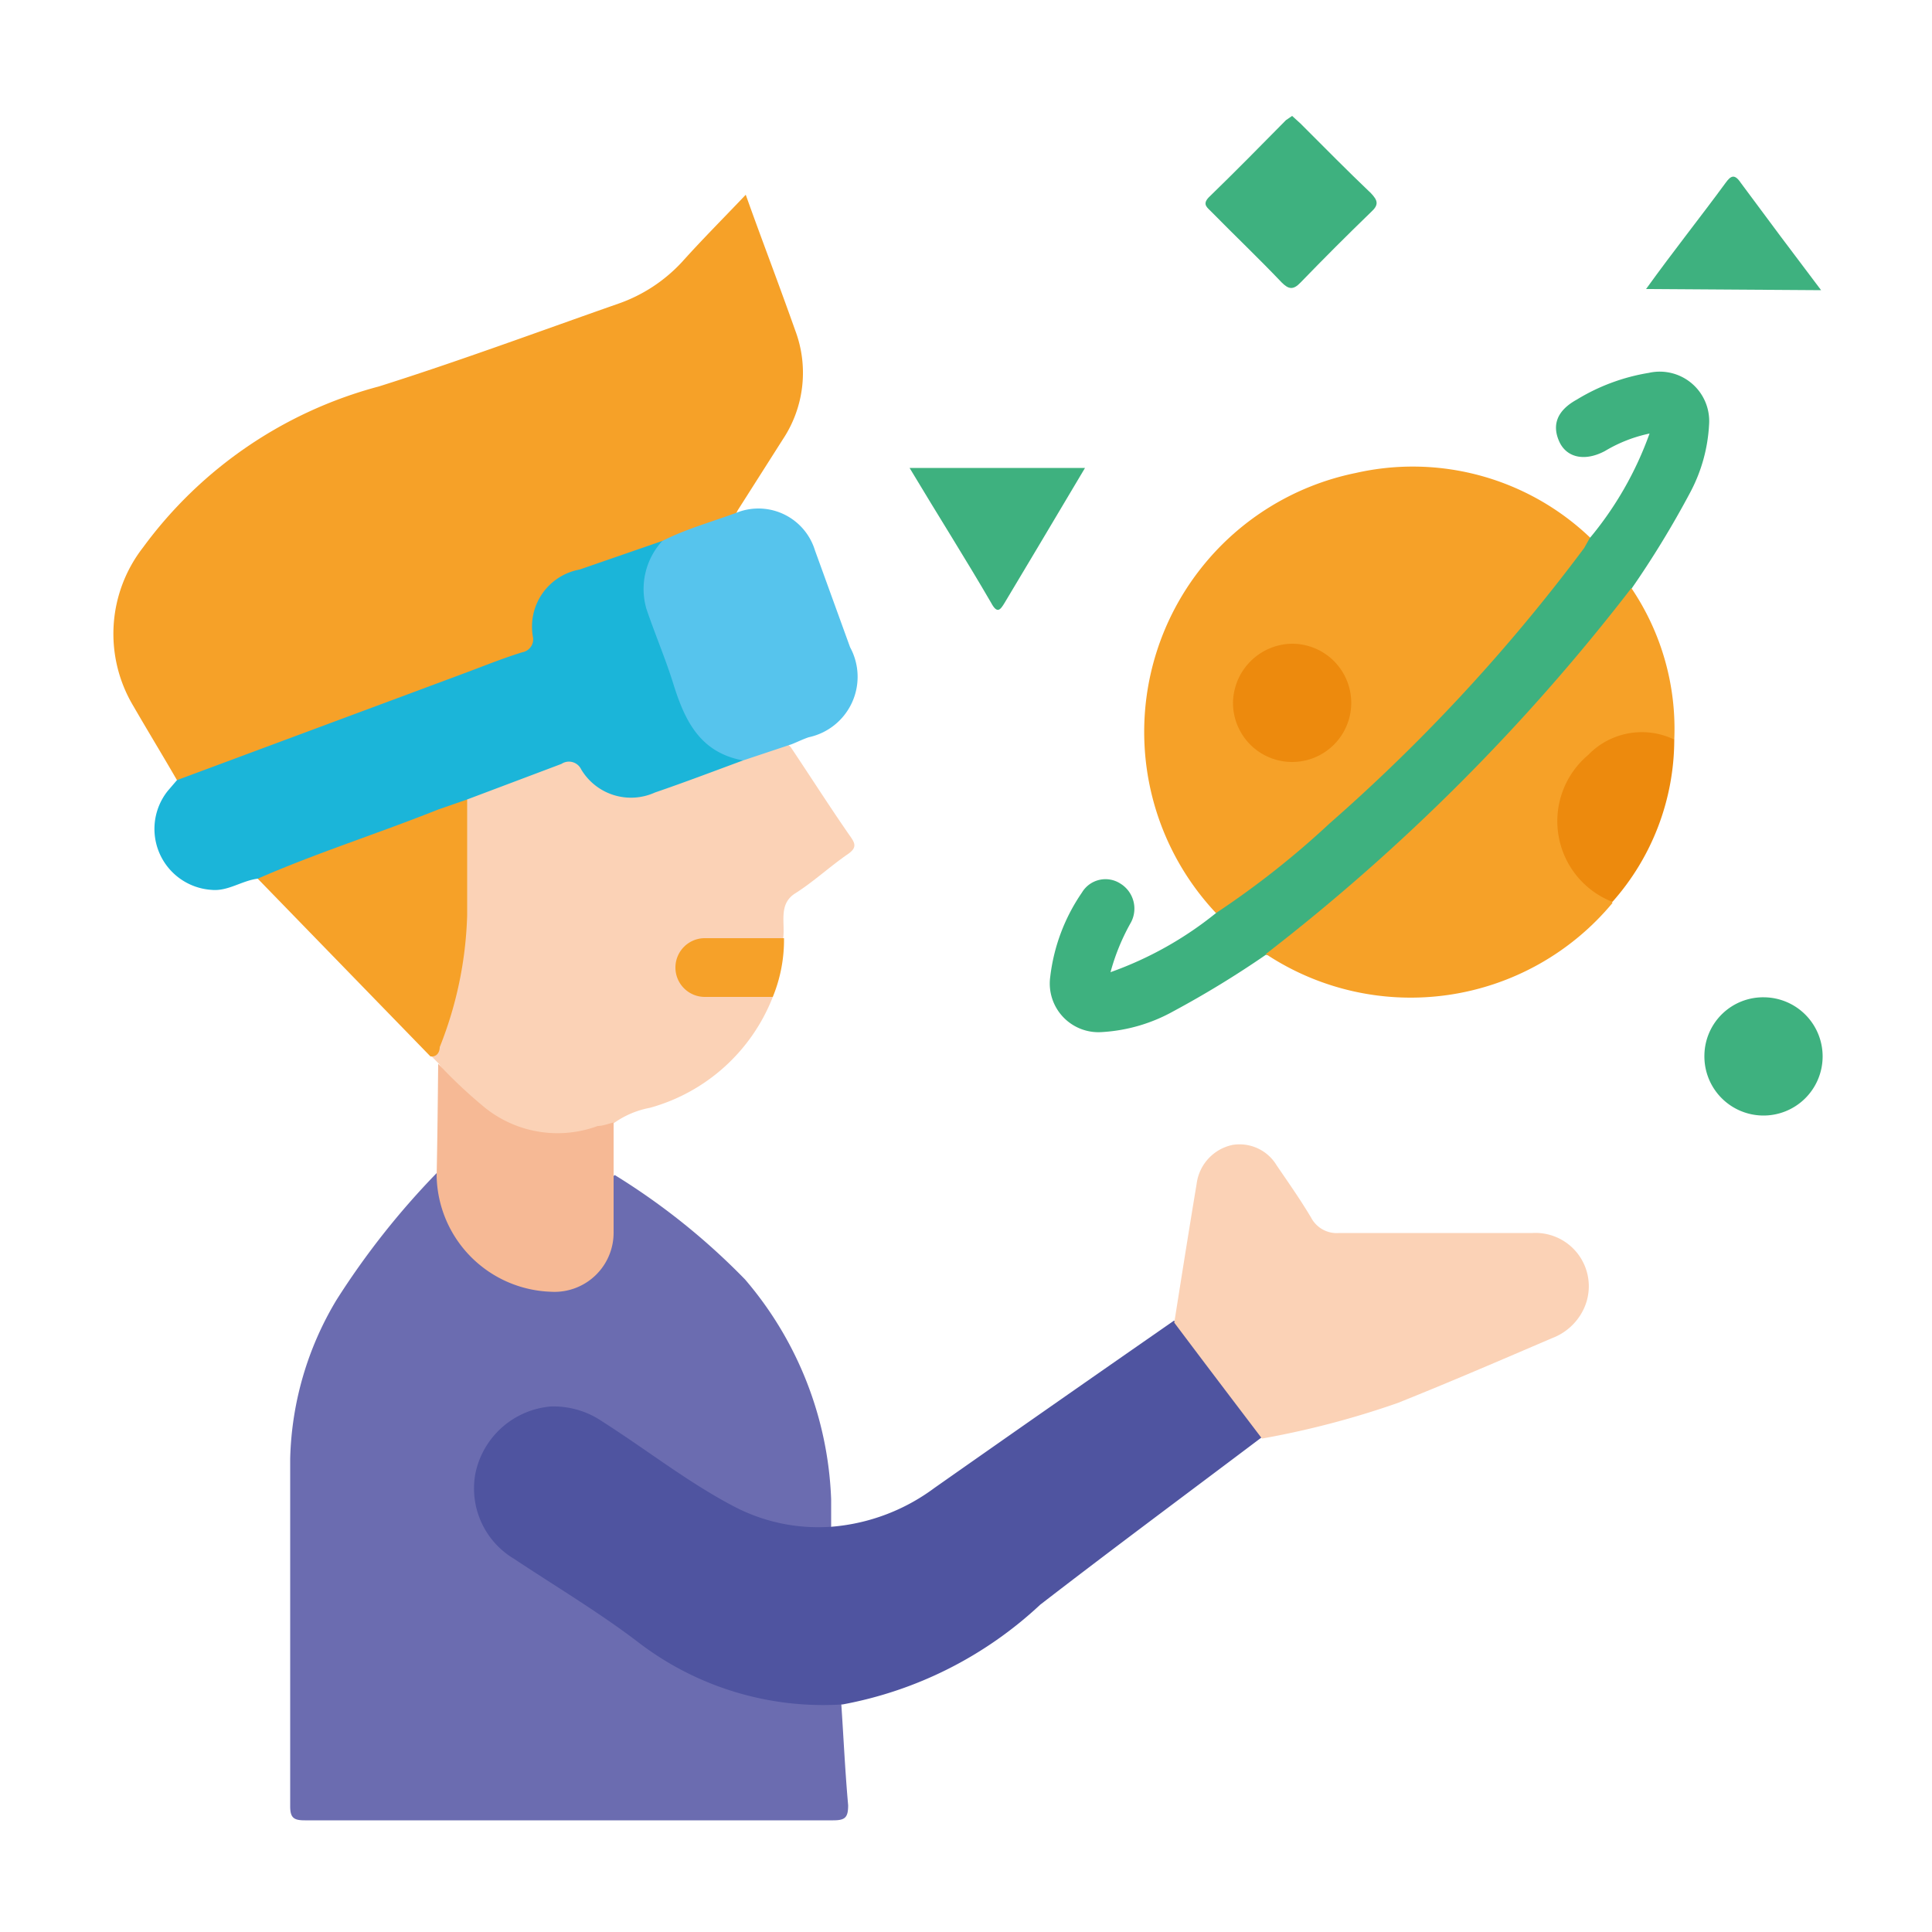 <svg xmlns="http://www.w3.org/2000/svg" id="Capa_1" data-name="Capa 1" viewBox="0 0 50 50"><defs><style>.cls-1{fill:#6b6cb0;}.cls-2{fill:#f6a128;}.cls-3{fill:#4f54a0;}.cls-4{fill:#fbd2b6;}.cls-5{fill:#1bb5d9;}.cls-6{fill:#3eb17f;}.cls-7{fill:#56c4ed;}.cls-8{fill:#f6b995;}.cls-9{fill:#ed8a0d;}.cls-10{fill:#f6a129;}</style></defs><path class="cls-1" d="M15.91,30.41a17.52,17.52,0,0,1,3.37,2.7,9.26,9.26,0,0,1,2.23,5.69c0,.24,0,.48,0,.71-.21.22-.47.15-.72.13a5.62,5.62,0,0,1-2.61-1c-.9-.6-1.78-1.22-2.69-1.79a2,2,0,0,0-3.06,1.18,1.86,1.86,0,0,0,.77,2.05c1.45,1,2.92,2,4.43,2.95a6.54,6.54,0,0,0,3.46.91c.23,0,.48-.07.68.12.06.88.1,1.77.18,2.66,0,.32-.08.39-.39.39H7.89c-.28,0-.38-.06-.38-.36,0-3,0-6,0-9a8.35,8.35,0,0,1,1.2-4.11,20.42,20.42,0,0,1,2.59-3.28c.18.16.17.4.22.61a3,3,0,0,0,2.7,2.24,1.42,1.42,0,0,0,1.53-1.36c0-.34,0-.67,0-1S15.74,30.55,15.91,30.41Z"></path><path class="cls-2" d="M4.58,20.19c-.37-.64-.76-1.28-1.13-1.92a3.64,3.64,0,0,1,.25-4.1A11.1,11.1,0,0,1,9.81,10C11.9,9.34,14,8.56,16,7.86a4.06,4.06,0,0,0,1.65-1.08c.52-.58,1.07-1.13,1.65-1.74.21.59.41,1.13.61,1.67s.45,1.22.67,1.84a3.11,3.11,0,0,1-.32,2.82l-1.17,1.84c-.09.21-.29.24-.46.3-.51.17-1,.36-1.51.57-.77.27-1.53.54-2.28.83a1.25,1.25,0,0,0-.92,1.29.83.83,0,0,1-.66.91c-2,.72-4.07,1.49-6.11,2.23-.72.26-1.43.52-2.14.8C4.89,20.19,4.75,20.3,4.58,20.19Z"></path><path class="cls-3" d="M21.81,44.11a7.86,7.86,0,0,1-5.32-1.63c-1-.76-2.12-1.43-3.19-2.14a2.12,2.12,0,0,1-1-2.19,2.18,2.18,0,0,1,1.95-1.75,2.23,2.23,0,0,1,1.34.39c1.15.73,2.22,1.58,3.43,2.21a4.69,4.69,0,0,0,2.52.51,5.15,5.15,0,0,0,2.64-1q3.09-2.17,6.2-4.33a.5.5,0,0,1,.33.25c.61.81,1.22,1.61,1.82,2.43.07.1.17.19.12.34-1.91,1.44-3.84,2.87-5.73,4.33A10.2,10.2,0,0,1,21.81,44.11Z"></path><path class="cls-4" d="M20,25.8a4.78,4.78,0,0,1-3.18,2.87,2.35,2.35,0,0,0-.91.38,2.89,2.89,0,0,1-3.19-.15,4.14,4.14,0,0,1-1.36-1.37l-.2-.2A10.84,10.84,0,0,0,12,22.76a8.61,8.61,0,0,1,0-2,.58.58,0,0,1,.37-.28c.66-.26,1.34-.49,2-.76a.63.63,0,0,1,.8.21,1.55,1.55,0,0,0,1.93.44c.67-.28,1.36-.52,2.05-.75.28-.09.56-.18.83-.29s.31-.16.48,0c.51.76,1,1.53,1.52,2.28.16.22.21.33-.06.51-.46.32-.88.71-1.34,1s-.24.8-.32,1.21a.81.81,0,0,1-.59.12c-.49,0-1,0-1.46,0a.6.6,0,0,0-.63.63.62.62,0,0,0,.62.59c.4,0,.79,0,1.19,0A.79.79,0,0,1,20,25.8Z"></path><path class="cls-2" d="M31.47,23.63a6.84,6.84,0,0,1,3.62-11.39,6.65,6.65,0,0,1,6.08,1.69c.08.2-.06.34-.16.47-.77,1.07-1.64,2-2.51,3-.71.79-1.45,1.54-2.21,2.29a43.47,43.47,0,0,1-4.24,3.66C31.88,23.51,31.73,23.71,31.47,23.63Z"></path><path class="cls-5" d="M19.23,19.68c-.76.28-1.52.57-2.28.83a1.5,1.5,0,0,1-1.91-.6.35.35,0,0,0-.51-.14l-2.44.92a1,1,0,0,1-.52.31L7.13,22.67a1.2,1.2,0,0,1-.46.07c-.41.05-.77.33-1.19.29a1.58,1.58,0,0,1-1.14-2.56l.24-.28L12,17.43c.51-.19,1-.39,1.52-.55a.34.34,0,0,0,.27-.41A1.5,1.5,0,0,1,15,14.74L17.14,14c.08.18-.05.3-.13.43a1.6,1.6,0,0,0-.1,1.46c.3.83.61,1.65.9,2.49a1.63,1.63,0,0,0,1,1C19,19.45,19.18,19.46,19.23,19.68Z"></path><path class="cls-4" d="M32.66,37.23c-.76-1-1.52-2-2.27-3,.19-1.2.38-2.4.58-3.6a1.18,1.18,0,0,1,.93-1,1.12,1.12,0,0,1,1.14.53c.3.44.61.88.89,1.35a.75.75,0,0,0,.73.4c1.65,0,3.3,0,5,0a1.38,1.38,0,0,1,1.31,2,1.48,1.48,0,0,1-.8.72c-1.33.57-2.65,1.14-4,1.68A22.78,22.78,0,0,1,32.66,37.23Z"></path><path class="cls-6" d="M31.47,23.63a22.72,22.72,0,0,0,2.94-2.32A46.11,46.11,0,0,0,41,14.18l.14-.25a8.91,8.91,0,0,0,1.55-2.71,3.73,3.73,0,0,0-1.15.45c-.52.28-1,.18-1.19-.25s-.05-.8.46-1.08a5.17,5.17,0,0,1,1.86-.69A1.28,1.28,0,0,1,44.23,11a4.19,4.19,0,0,1-.48,1.73,24.72,24.72,0,0,1-1.53,2.51c0,.18-.09.3-.19.42-.69.91-1.43,1.78-2.19,2.63s-1.8,2-2.78,2.87a50.75,50.75,0,0,1-3.85,3.33c-.13.1-.25.25-.45.22a25.44,25.44,0,0,1-2.39,1.46,4.31,4.31,0,0,1-1.85.54,1.26,1.26,0,0,1-1.34-1.43A4.84,4.84,0,0,1,28,23.1a.71.71,0,0,1,1-.23.76.76,0,0,1,.27,1,5.57,5.57,0,0,0-.53,1.29A9.28,9.28,0,0,0,31.47,23.63Z"></path><path class="cls-2" d="M32.76,24.69a52.35,52.35,0,0,0,9.46-9.47,6.5,6.5,0,0,1,1.11,3.92.53.53,0,0,1-.33,0A2.14,2.14,0,0,0,41.32,23c.15.11.35.16.41.37A6.79,6.79,0,0,1,32.76,24.69Z"></path><path class="cls-7" d="M19.23,19.68c-1.14-.21-1.52-1.07-1.81-2-.2-.64-.47-1.27-.69-1.92A1.84,1.84,0,0,1,17.14,14c.63-.32,1.31-.5,2-.76a1.53,1.53,0,0,1,1.95,1L22,16.75a1.6,1.6,0,0,1-1.07,2.33c-.15.05-.29.12-.44.18Z"></path><path class="cls-2" d="M6.67,22.74c1.53-.67,3.12-1.17,4.67-1.79l.75-.26v3a9.94,9.94,0,0,1-.71,3.41c0,.11-.06.26-.24.24Z"></path><path class="cls-8" d="M11.34,27.53a12.66,12.66,0,0,0,1.13,1.07,3,3,0,0,0,3,.54c.13,0,.28-.06.41-.09,0,.45,0,.91,0,1.36s0,1,0,1.47a1.53,1.53,0,0,1-1.63,1.55,3.06,3.06,0,0,1-2.95-3C11.32,29.48,11.33,28.51,11.34,27.53Z"></path><path class="cls-6" d="M33.44,3l.22.2c.6.6,1.2,1.21,1.82,1.8.18.19.21.3,0,.49-.62.6-1.22,1.2-1.82,1.82-.19.2-.31.18-.49,0-.59-.62-1.21-1.21-1.81-1.82-.1-.11-.26-.19-.08-.38.67-.65,1.33-1.32,2-2Z"></path><path class="cls-9" d="M41.73,23.34a2.24,2.24,0,0,1-.63-3.8,1.93,1.93,0,0,1,2.23-.4A6.34,6.34,0,0,1,41.73,23.34Z"></path><path class="cls-6" d="M23.54,12.11h4.54l-1.19,2L26,15.6c-.11.18-.19.3-.35,0C25,14.48,24.27,13.33,23.54,12.11Z"></path><path class="cls-6" d="M45.65,25.81a1.53,1.53,0,1,1-1.54,1.49A1.52,1.52,0,0,1,45.65,25.81Z"></path><path class="cls-6" d="M42.6,7.48c.72-1,1.4-1.85,2.06-2.75.13-.18.23-.24.39,0,.68.92,1.36,1.83,2.08,2.78Z"></path><path class="cls-10" d="M20,25.8c-.58,0-1.17,0-1.76,0a.76.76,0,1,1,0-1.52c.69,0,1.37,0,2.05,0A3.89,3.89,0,0,1,20,25.8Z"></path><path class="cls-9" d="M33.42,16.66a1.53,1.53,0,1,1-1.51,1.52A1.55,1.55,0,0,1,33.42,16.66Z"></path></svg>